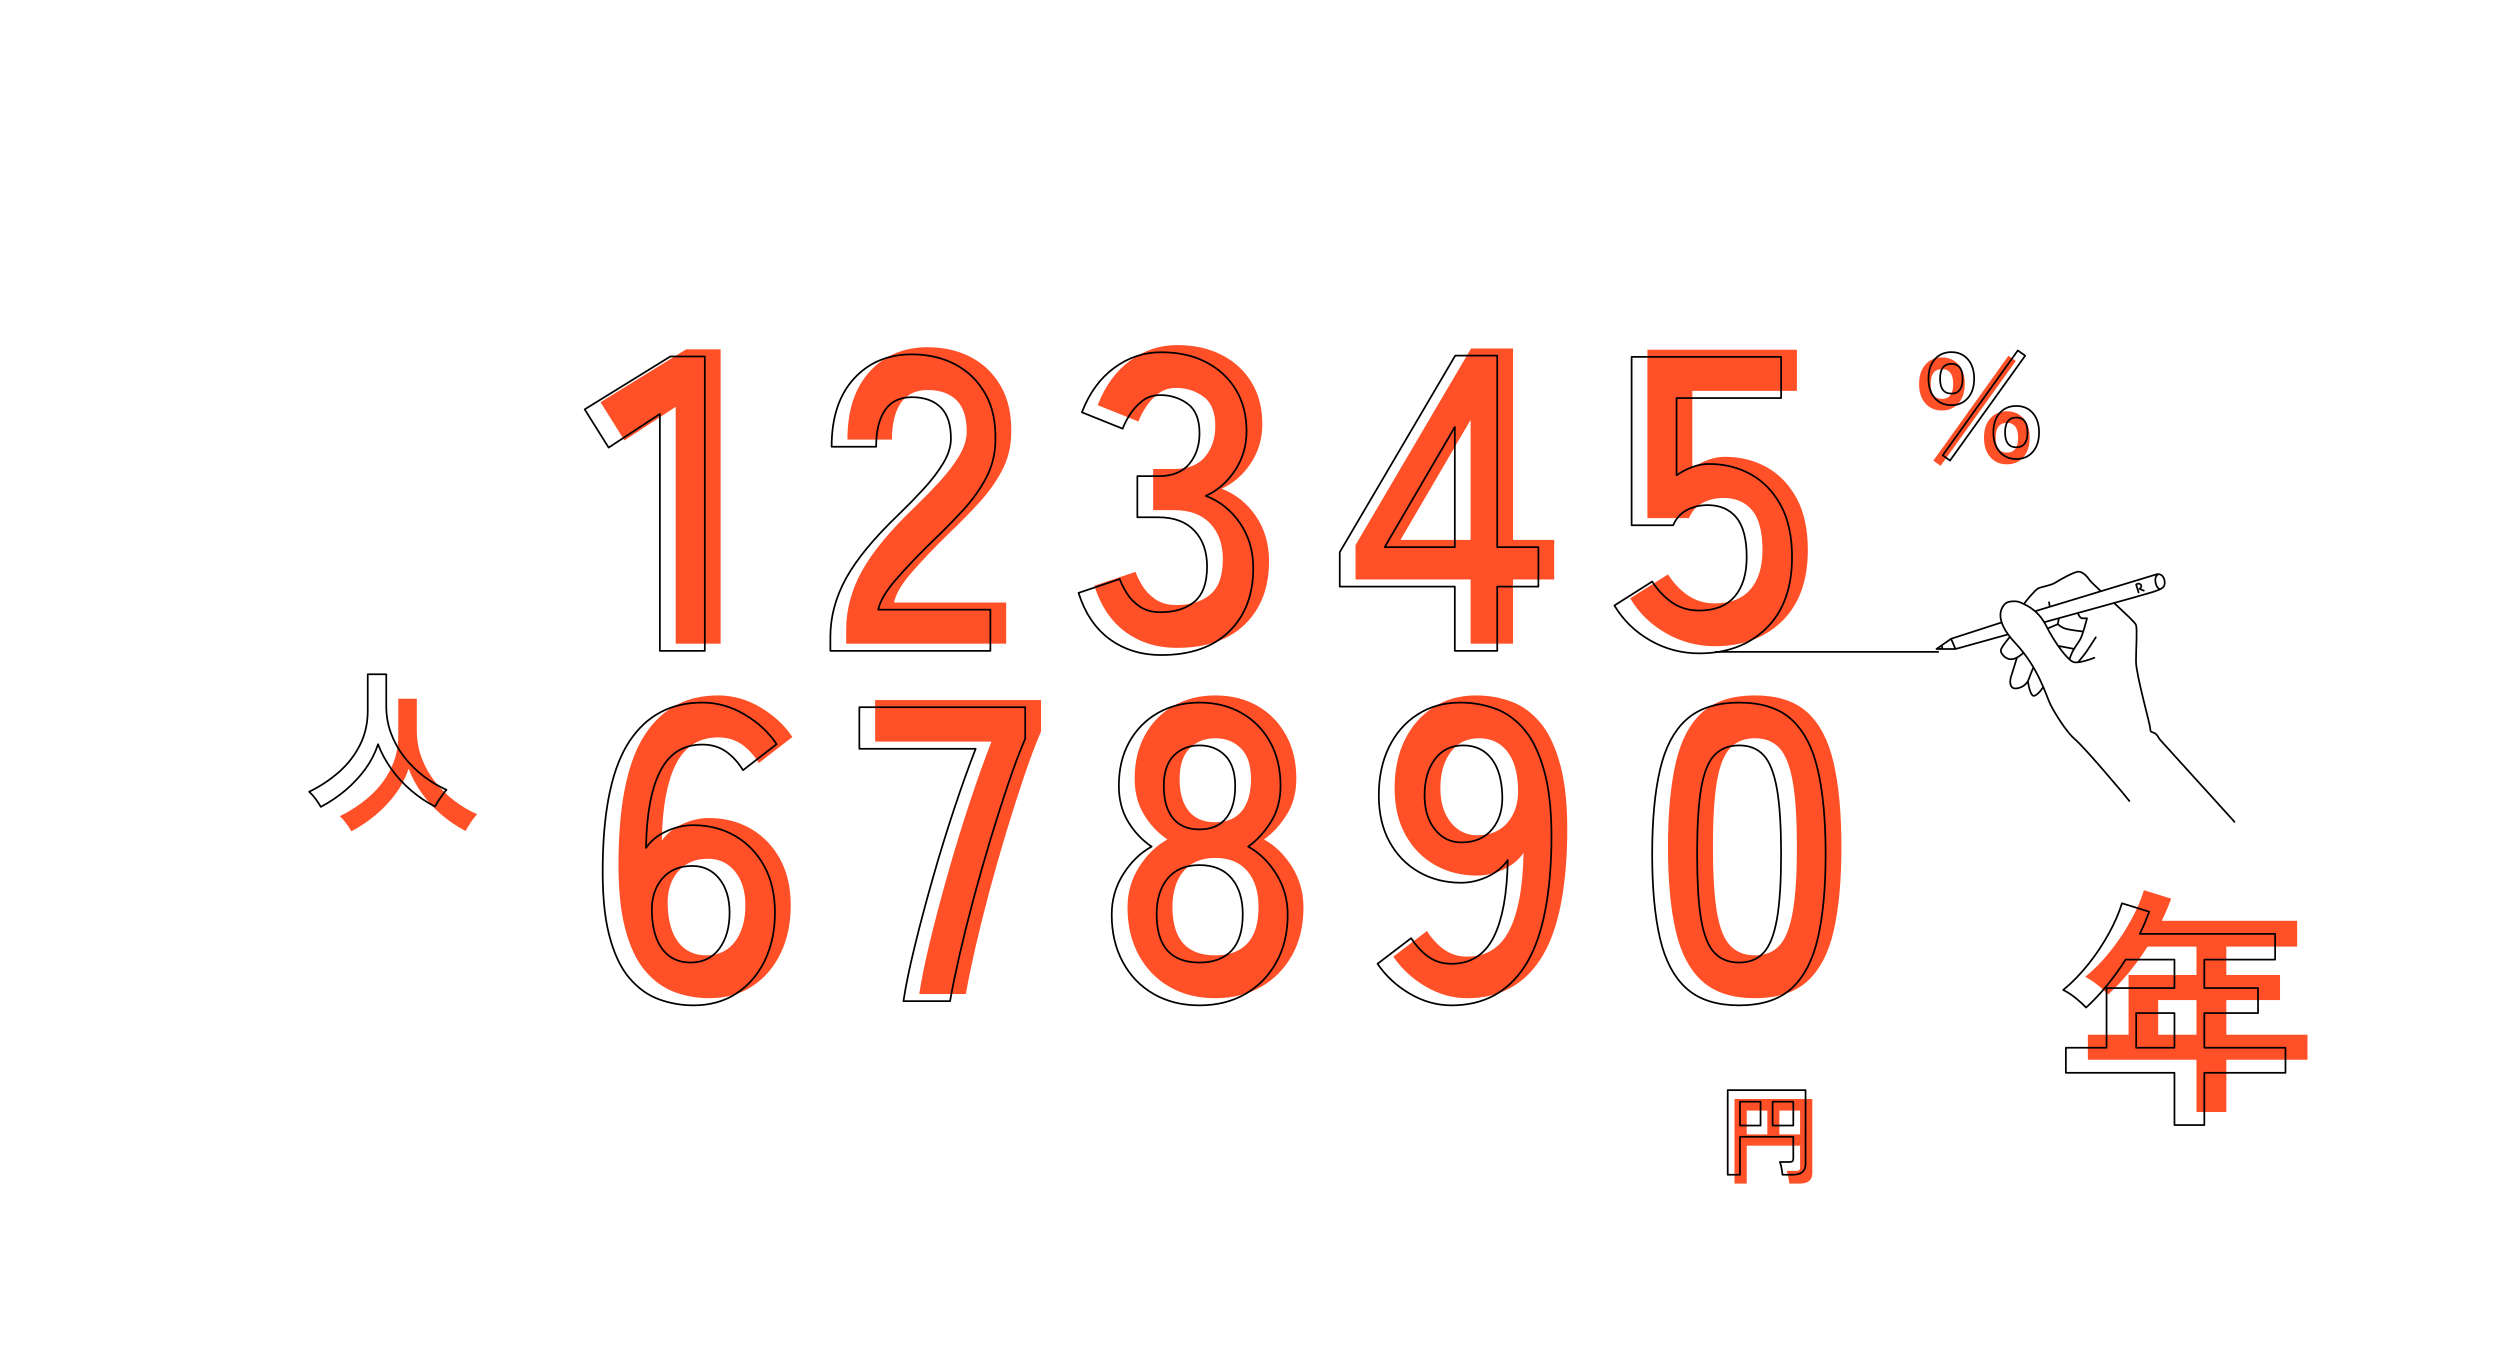 <svg xmlns="http://www.w3.org/2000/svg" width="1440" height="780" viewBox="0 0 1440 780"><defs><style>.cls-1{fill:none;stroke:#000;stroke-linecap:round;stroke-linejoin:round;}.cls-2{fill:#ff5028;stroke-width:0px;}</style></defs><path class="cls-2" d="M389.187,370.761v-136.425l-29.51,19.351-13.788-22.012,49.345-30.478h19.835v169.563h-25.882ZM487.392,370.761v-7.982c0-11.611,3.023-22.896,9.071-33.864,6.047-10.964,16.165-23.221,30.357-36.767,4.996-4.838,9.755-9.713,14.271-14.634,4.513-4.917,8.224-9.755,11.127-14.513,2.903-4.755,4.433-9.313,4.596-13.667.159-8.383-1.735-14.593-5.684-18.625-3.953-4.029-9.554-6.047-16.811-6.047-6.935,0-12.094,2.502-15.481,7.499-3.386,5-5.08,12.015-5.08,21.044h-25.64c0-16.77,4.271-29.832,12.82-39.186,8.545-9.35,19.672-14.029,33.38-14.029,9.351,0,17.696,1.935,25.035,5.805,7.336,3.87,13.1,9.517,17.295,16.932,4.191,7.419,6.126,16.532,5.805,27.333-.162,7.582-1.935,14.596-5.322,21.044-3.386,6.452-7.861,12.699-13.425,18.746-5.563,6.047-11.894,12.457-18.988,19.23-7.419,7.257-13.992,14.192-19.714,20.802-5.726,6.614-9.071,12.336-10.038,17.174h64.584v23.705h-92.159ZM677.997,373.18c-11.452,0-21.328-3.024-29.631-9.071-8.307-6.047-14.313-14.955-18.021-26.729l23.705-7.982c.805,2.26,2.094,4.879,3.87,7.861,1.772,2.986,4.271,5.605,7.498,7.861,3.224,2.26,7.257,3.386,12.094,3.386,8.224,0,14.755-2.014,19.593-6.047,4.838-4.029,7.257-10.802,7.257-20.319,0-8.545-2.419-15.398-7.257-20.56-4.838-5.159-11.773-7.74-20.802-7.74h-12.094v-23.705h12.094c8.062,0,14.03-2.377,17.9-7.136,3.87-4.755,5.805-10.602,5.805-17.537,0-8.062-2.298-13.746-6.894-17.053-4.596-3.303-9.796-4.959-15.602-4.959-4.195,0-7.74,1.172-10.643,3.507-2.903,2.34-5.284,5-7.136,7.982-1.856,2.986-3.186,5.605-3.991,7.861l-23.463-9.434c4.191-10.964,10.36-19.472,18.504-25.519,8.141-6.047,17.212-9.071,27.212-9.071,9.834,0,18.421,1.897,25.761,5.684,7.336,3.791,13.062,9.071,17.174,15.844,4.112,6.773,6.168,14.755,6.168,23.947,0,8.387-2.219,15.927-6.652,22.617-4.437,6.693-10.038,11.573-16.811,14.634,8.062,3.065,14.634,8.307,19.714,15.723,5.08,7.419,7.62,16.048,7.62,25.882,0,15.322-4.637,27.496-13.909,36.525-9.275,9.033-22.295,13.546-39.065,13.546ZM847.076,370.761v-37.009h-66.277v-19.835l66.519-113.203h24.189v110.301h23.705v22.737h-23.705v37.009h-24.431ZM806.68,311.014h40.395v-69.18l-40.395,69.18ZM987.851,372.212c-10.159,0-19.593-2.498-28.301-7.499-8.708-4.997-15.564-11.69-20.561-20.077l21.77-13.788c3.224,5,7.052,9.033,11.49,12.094,4.433,3.065,9.634,4.596,15.602,4.596,9.029,0,15.844-2.699,20.44-8.103,4.596-5.401,6.894-12.941,6.894-22.617,0-10.481-1.977-18.1-5.926-22.858-3.953-4.755-9.475-7.136-16.569-7.136-4.517,0-8.549.968-12.094,2.903-3.549,1.935-6.13,4.838-7.74,8.708h-23.947v-96.997h86.112v23.705h-60.23v44.507c2.74-1.935,5.722-3.507,8.95-4.717,3.224-1.209,6.448-1.814,9.676-1.814,9.029,0,17.133,2.018,24.31,6.047,7.173,4.033,12.899,10.001,17.174,17.9,4.271,7.903,6.41,17.82,6.41,29.752,0,17.578-4.921,31.204-14.755,40.879-9.838,9.676-22.738,14.513-38.702,14.513ZM408.538,574.961c-6.936,0-13.587-1.172-19.956-3.507-6.372-2.336-12.057-6.448-17.053-12.336-5-5.885-8.87-14.188-11.611-24.914-2.744-10.722-3.953-24.552-3.628-41.484.484-31.929,5.643-55.271,15.481-70.026,9.834-14.755,23.784-22.133,41.847-22.133,8.545,0,16.69,2.298,24.431,6.894,7.74,4.596,13.867,10.28,18.384,17.053l-19.351,14.997c-2.903-4.675-6.251-8.304-10.038-10.885-3.791-2.578-8.266-3.87-13.425-3.87-10.806,0-18.83,5-24.068,14.997-5.242,10.001-8.024,24.835-8.345,44.507,2.74-4.029,6.652-7.215,11.732-9.555,5.08-2.336,10.197-3.507,15.36-3.507,9.029,0,17.091,2.056,24.189,6.168,7.094,4.112,12.699,9.917,16.811,17.416,4.112,7.498,6.168,16.411,6.168,26.729s-1.935,19.514-5.805,27.575c-3.87,8.065-9.313,14.392-16.327,18.988-7.015,4.596-15.281,6.894-24.793,6.894ZM406.844,550.288c7.094,0,12.616-2.661,16.569-7.982,3.95-5.322,5.926-12.253,5.926-20.802,0-8.062-1.977-14.551-5.926-19.472-3.953-4.917-9.154-7.378-15.602-7.378-7.419,0-13.224,2.502-17.416,7.499-4.195,5-6.13,11.531-5.805,19.593.321,9.192,2.419,16.248,6.289,21.165,3.87,4.921,9.192,7.378,15.965,7.378ZM529.478,572.542c1.289-8.545,3.424-18.947,6.41-31.204,2.982-12.253,6.41-25.194,10.28-38.823,3.87-13.625,7.982-27.008,12.336-40.153,4.354-13.141,8.545-24.873,12.578-35.195h-67.003v-23.947h95.546v18.142c-3.065,7.098-6.289,15.643-9.676,25.64-3.386,10.001-6.814,20.723-10.28,32.171-3.469,11.452-6.735,22.9-9.796,34.348-3.065,11.452-5.768,22.295-8.103,32.534-2.34,10.242-4.154,19.071-5.442,26.487h-26.85ZM700.006,574.961c-10,0-18.788-2.177-26.366-6.531-7.582-4.354-13.508-10.481-17.779-18.383-4.275-7.899-6.41-17.012-6.41-27.333,0-8.545,2.215-16.327,6.652-23.342,4.433-7.015,9.876-12.295,16.327-15.844-5.484-3.708-10-8.504-13.546-14.392-3.549-5.885-5.322-12.778-5.322-20.681,0-9.513,1.973-17.858,5.926-25.035,3.949-7.173,9.434-12.778,16.448-16.811,7.015-4.029,15.035-6.047,24.068-6.047,9.192,0,17.295,2.018,24.31,6.047,7.015,4.033,12.495,9.638,16.448,16.811,3.95,7.177,5.926,15.522,5.926,25.035,0,7.903-1.814,14.797-5.442,20.681-3.628,5.888-8.024,10.685-13.183,14.392,6.448,3.549,11.853,8.829,16.207,15.844,4.354,7.015,6.531,14.797,6.531,23.342,0,10.484-2.177,19.634-6.531,27.454-4.354,7.824-10.322,13.909-17.9,18.263-7.582,4.354-16.369,6.531-26.366,6.531ZM700.006,550.288c8.062,0,14.23-2.298,18.504-6.894,4.271-4.596,6.41-11.569,6.41-20.923,0-8.708-2.139-15.602-6.41-20.681-4.275-5.08-10.443-7.619-18.504-7.619-7.903,0-13.992,2.54-18.262,7.619-4.275,5.08-6.41,11.973-6.41,20.681,0,18.546,8.224,27.817,24.673,27.817ZM700.006,473.61c6.773,0,11.89-2.177,15.36-6.531,3.466-4.354,5.201-10.481,5.201-18.383s-1.935-13.788-5.805-17.658c-3.87-3.87-8.791-5.805-14.755-5.805s-10.885,1.935-14.755,5.805c-3.87,3.87-5.805,9.759-5.805,17.658s1.731,14.029,5.2,18.383c3.466,4.354,8.587,6.531,15.36,6.531ZM845.137,574.961c-8.387,0-16.41-2.26-24.068-6.773-7.661-4.513-13.829-10.239-18.505-17.174l19.351-14.755c2.903,4.516,6.248,8.103,10.038,10.764,3.787,2.661,8.183,3.991,13.183,3.991,10.964,0,19.026-5.038,24.189-15.118,5.159-10.076,7.899-24.952,8.224-44.628-2.744,4.033-6.614,7.219-11.611,9.555-5,2.339-10.08,3.507-15.239,3.507-9.033,0-17.136-2.056-24.31-6.168-7.177-4.112-12.82-9.917-16.932-17.416-4.112-7.499-6.168-16.407-6.168-26.729,0-10.481,1.935-19.714,5.805-27.696,3.87-7.982,9.351-14.271,16.448-18.867,7.094-4.596,15.318-6.894,24.673-6.894,7.094,0,13.825,1.172,20.198,3.507,6.368,2.339,12.011,6.452,16.932,12.336,4.917,5.888,8.787,14.234,11.611,25.035,2.82,10.806,4.071,24.673,3.749,41.605-.646,31.77-5.847,55.029-15.602,69.785-9.759,14.755-23.747,22.133-41.968,22.133ZM850.943,481.108c7.578,0,13.463-2.54,17.658-7.619,4.192-5.08,6.127-11.648,5.805-19.714-.325-9.192-2.46-16.244-6.41-21.165-3.953-4.917-9.312-7.378-16.085-7.378-6.935,0-12.378,2.661-16.327,7.982-3.953,5.322-5.926,12.257-5.926,20.802,0,8.065,1.973,14.596,5.926,19.593,3.949,5,9.071,7.499,15.36,7.499ZM1010.828,574.961c-12.903,0-22.979-3.224-30.236-9.676-7.257-6.448-12.378-16.123-15.36-29.026-2.986-12.899-4.475-29.027-4.475-48.378s1.489-35.516,4.475-48.499c2.982-12.979,8.103-22.696,15.36-29.147,7.257-6.448,17.333-9.676,30.236-9.676s22.938,3.228,30.115,9.676c7.173,6.452,12.253,16.169,15.239,29.147,2.982,12.983,4.475,29.148,4.475,48.499s-1.493,35.478-4.475,48.378c-2.986,12.903-8.065,22.579-15.239,29.026-7.177,6.452-17.216,9.676-30.115,9.676ZM1010.828,550.288c5.964,0,10.681-1.894,14.15-5.684,3.466-3.787,6.006-10.197,7.619-19.23,1.61-9.029,2.419-21.528,2.419-37.493,0-16.123-.809-28.702-2.419-37.734-1.614-9.029-4.154-15.439-7.619-19.23-3.47-3.787-8.187-5.684-14.15-5.684s-10.726,1.897-14.271,5.684c-3.549,3.791-6.089,10.201-7.619,19.23-1.534,9.033-2.298,21.611-2.298,37.734,0,15.965.764,28.463,2.298,37.493,1.531,9.033,4.071,15.443,7.619,19.23,3.545,3.791,8.303,5.684,14.271,5.684Z"/><path class="cls-2" d="M1265.163,640.521v-30.098h-62.555v-14.425h23.441v-34.398h39.114v-16.367h-28.156c-3.329,5.271-6.914,10.242-10.75,14.911-3.838,4.67-7.837,8.901-11.998,12.691-1.48-1.571-3.398-3.329-5.756-5.271-2.358-1.942-4.833-3.559-7.42-4.855,5.084-4.161,9.893-9.085,14.425-14.772,4.53-5.687,8.482-11.603,11.859-17.754,3.375-6.148,5.895-11.95,7.559-17.407l15.673,4.855c-1.573,4.347-3.376,8.599-5.409,12.761h77.951v14.841h-40.779v16.367h30.931v14.425h-30.931v19.973h46.743v14.425h-46.743v30.098h-17.199ZM1243.11,595.998h22.054v-19.973h-22.054v19.973Z"/><path class="cls-1" d="M1252.49,648.033v-30.098h-62.555v-14.425h23.441v-34.398h39.114v-16.367h-28.156c-3.329,5.271-6.914,10.242-10.75,14.911-3.838,4.67-7.837,8.901-11.998,12.691-1.48-1.571-3.398-3.329-5.756-5.271-2.358-1.942-4.833-3.559-7.42-4.855,5.084-4.161,9.893-9.085,14.425-14.772,4.53-5.687,8.482-11.603,11.859-17.754,3.375-6.148,5.895-11.95,7.559-17.407l15.673,4.855c-1.573,4.347-3.376,8.599-5.409,12.761h77.951v14.841h-40.779v16.367h30.931v14.425h-30.931v19.973h46.743v14.425h-46.743v30.098h-17.199ZM1230.437,603.51h22.054v-19.973h-22.054v19.973Z"/><path class="cls-1" d="M380.086,374.887v-136.425l-29.51,19.351-13.788-22.012,49.345-30.478h19.835v169.563h-25.882ZM478.292,374.887v-7.982c0-11.611,3.023-22.896,9.071-33.864,6.047-10.964,16.165-23.221,30.357-36.767,4.996-4.838,9.755-9.713,14.271-14.634,4.513-4.917,8.224-9.755,11.127-14.513,2.903-4.755,4.433-9.313,4.596-13.667.159-8.383-1.735-14.593-5.684-18.625-3.953-4.029-9.554-6.047-16.811-6.047-6.935,0-12.094,2.502-15.481,7.499-3.386,5-5.08,12.015-5.08,21.044h-25.64c0-16.77,4.271-29.832,12.82-39.186,8.545-9.35,19.672-14.029,33.38-14.029,9.351,0,17.696,1.935,25.035,5.805,7.336,3.87,13.1,9.517,17.295,16.932,4.191,7.419,6.126,16.532,5.805,27.333-.162,7.582-1.935,14.596-5.322,21.044-3.386,6.452-7.861,12.699-13.425,18.746-5.563,6.047-11.894,12.457-18.988,19.23-7.419,7.257-13.992,14.192-19.714,20.802-5.726,6.614-9.071,12.336-10.038,17.174h64.584v23.705h-92.159ZM668.897,377.306c-11.452,0-21.328-3.024-29.631-9.071-8.307-6.047-14.313-14.955-18.021-26.729l23.705-7.982c.805,2.26,2.094,4.879,3.87,7.861,1.772,2.986,4.271,5.605,7.498,7.861,3.224,2.26,7.257,3.386,12.094,3.386,8.224,0,14.755-2.014,19.593-6.047,4.838-4.029,7.257-10.802,7.257-20.319,0-8.545-2.419-15.398-7.257-20.56-4.838-5.159-11.773-7.74-20.802-7.74h-12.094v-23.705h12.094c8.062,0,14.03-2.377,17.9-7.136,3.87-4.755,5.805-10.602,5.805-17.537,0-8.062-2.298-13.746-6.894-17.053-4.596-3.303-9.796-4.959-15.602-4.959-4.195,0-7.74,1.172-10.643,3.507-2.903,2.34-5.284,5-7.136,7.982-1.856,2.986-3.186,5.605-3.991,7.861l-23.463-9.434c4.191-10.964,10.36-19.472,18.504-25.519,8.141-6.047,17.212-9.071,27.212-9.071,9.834,0,18.421,1.897,25.761,5.684,7.336,3.791,13.062,9.071,17.174,15.844,4.112,6.773,6.168,14.755,6.168,23.947,0,8.387-2.219,15.927-6.652,22.617-4.437,6.693-10.038,11.573-16.811,14.634,8.062,3.065,14.634,8.307,19.714,15.723,5.08,7.419,7.62,16.048,7.62,25.882,0,15.322-4.637,27.496-13.909,36.525-9.275,9.033-22.295,13.546-39.065,13.546ZM837.975,374.887v-37.009h-66.277v-19.835l66.519-113.203h24.189v110.301h23.705v22.737h-23.705v37.009h-24.431ZM797.58,315.141h40.395v-69.18l-40.395,69.18ZM978.751,376.339c-10.159,0-19.593-2.498-28.301-7.499-8.708-4.997-15.564-11.69-20.561-20.077l21.77-13.788c3.224,5,7.052,9.033,11.49,12.094,4.433,3.065,9.634,4.596,15.602,4.596,9.029,0,15.844-2.699,20.44-8.103,4.596-5.401,6.894-12.941,6.894-22.617,0-10.481-1.977-18.1-5.926-22.858-3.953-4.755-9.475-7.136-16.569-7.136-4.517,0-8.549.968-12.094,2.903-3.549,1.935-6.13,4.838-7.74,8.708h-23.947v-96.997h86.112v23.705h-60.23v44.507c2.74-1.935,5.722-3.507,8.95-4.717,3.224-1.209,6.448-1.814,9.676-1.814,9.029,0,17.133,2.018,24.31,6.047,7.173,4.033,12.899,10.001,17.174,17.9,4.271,7.903,6.41,17.82,6.41,29.752,0,17.578-4.921,31.204-14.755,40.879-9.838,9.676-22.738,14.513-38.702,14.513ZM399.438,579.087c-6.936,0-13.587-1.172-19.956-3.507-6.372-2.336-12.057-6.448-17.053-12.336-5-5.885-8.87-14.188-11.611-24.914-2.744-10.722-3.953-24.552-3.628-41.484.484-31.929,5.643-55.271,15.481-70.026,9.834-14.755,23.784-22.133,41.847-22.133,8.545,0,16.69,2.298,24.431,6.894,7.74,4.596,13.867,10.28,18.384,17.053l-19.351,14.997c-2.903-4.675-6.251-8.304-10.038-10.885-3.791-2.578-8.266-3.87-13.425-3.87-10.806,0-18.83,5-24.068,14.997-5.242,10.001-8.024,24.835-8.345,44.507,2.74-4.029,6.652-7.215,11.732-9.555,5.08-2.336,10.197-3.507,15.36-3.507,9.029,0,17.091,2.056,24.189,6.168,7.094,4.112,12.699,9.917,16.811,17.416,4.112,7.498,6.168,16.411,6.168,26.729s-1.935,19.514-5.805,27.575c-3.87,8.065-9.313,14.392-16.327,18.988-7.015,4.596-15.281,6.894-24.793,6.894ZM397.744,554.415c7.094,0,12.616-2.661,16.569-7.982,3.95-5.322,5.926-12.253,5.926-20.802,0-8.062-1.977-14.551-5.926-19.472-3.953-4.917-9.154-7.378-15.602-7.378-7.419,0-13.224,2.502-17.416,7.499-4.195,5-6.13,11.531-5.805,19.593.321,9.192,2.419,16.248,6.289,21.165,3.87,4.921,9.192,7.378,15.965,7.378ZM520.378,576.668c1.289-8.545,3.424-18.947,6.41-31.204,2.982-12.253,6.41-25.194,10.28-38.823,3.87-13.625,7.982-27.008,12.336-40.153,4.354-13.141,8.545-24.873,12.578-35.195h-67.003v-23.947h95.546v18.142c-3.065,7.098-6.289,15.643-9.676,25.64-3.386,10.001-6.814,20.723-10.28,32.171-3.469,11.452-6.735,22.9-9.796,34.348-3.065,11.452-5.768,22.295-8.103,32.534-2.34,10.242-4.154,19.071-5.442,26.487h-26.85ZM690.906,579.087c-10,0-18.788-2.177-26.366-6.531-7.582-4.354-13.508-10.481-17.779-18.383-4.275-7.899-6.41-17.012-6.41-27.333,0-8.545,2.215-16.327,6.652-23.342,4.433-7.015,9.876-12.295,16.327-15.844-5.484-3.708-10-8.504-13.546-14.392-3.549-5.885-5.322-12.778-5.322-20.681,0-9.513,1.973-17.858,5.926-25.035,3.949-7.173,9.434-12.778,16.448-16.811,7.015-4.029,15.035-6.047,24.068-6.047,9.192,0,17.295,2.018,24.31,6.047,7.015,4.033,12.495,9.638,16.448,16.811,3.95,7.177,5.926,15.522,5.926,25.035,0,7.903-1.814,14.797-5.442,20.681-3.628,5.888-8.024,10.685-13.183,14.392,6.448,3.549,11.853,8.829,16.207,15.844,4.354,7.015,6.531,14.797,6.531,23.342,0,10.484-2.177,19.634-6.531,27.454-4.354,7.824-10.322,13.909-17.9,18.263-7.582,4.354-16.369,6.531-26.366,6.531ZM690.906,554.415c8.062,0,14.23-2.298,18.504-6.894,4.271-4.596,6.41-11.569,6.41-20.923,0-8.708-2.139-15.602-6.41-20.681-4.275-5.08-10.443-7.619-18.504-7.619-7.903,0-13.992,2.54-18.262,7.619-4.275,5.08-6.41,11.973-6.41,20.681,0,18.546,8.224,27.817,24.673,27.817ZM690.906,477.736c6.773,0,11.89-2.177,15.36-6.531,3.466-4.354,5.201-10.481,5.201-18.383s-1.935-13.788-5.805-17.658c-3.87-3.87-8.791-5.805-14.755-5.805s-10.885,1.935-14.755,5.805c-3.87,3.87-5.805,9.759-5.805,17.658s1.731,14.029,5.2,18.383c3.466,4.354,8.587,6.531,15.36,6.531ZM836.037,579.087c-8.387,0-16.41-2.26-24.068-6.773-7.661-4.513-13.829-10.239-18.505-17.174l19.351-14.755c2.903,4.516,6.248,8.103,10.038,10.764,3.787,2.661,8.183,3.991,13.183,3.991,10.964,0,19.026-5.038,24.189-15.118,5.159-10.076,7.899-24.952,8.224-44.628-2.744,4.033-6.614,7.219-11.611,9.555-5,2.339-10.08,3.507-15.239,3.507-9.033,0-17.136-2.056-24.31-6.168-7.177-4.112-12.82-9.917-16.932-17.416-4.112-7.499-6.168-16.407-6.168-26.729,0-10.481,1.935-19.714,5.805-27.696,3.87-7.982,9.351-14.271,16.448-18.867,7.094-4.596,15.318-6.894,24.673-6.894,7.094,0,13.825,1.172,20.198,3.507,6.368,2.339,12.011,6.452,16.932,12.336,4.917,5.888,8.787,14.234,11.611,25.035,2.82,10.806,4.071,24.673,3.749,41.605-.646,31.77-5.847,55.029-15.602,69.785-9.759,14.755-23.747,22.133-41.968,22.133ZM841.843,485.235c7.578,0,13.463-2.54,17.658-7.619,4.192-5.08,6.127-11.648,5.805-19.714-.325-9.192-2.46-16.244-6.41-21.165-3.953-4.917-9.312-7.378-16.085-7.378-6.935,0-12.378,2.661-16.327,7.982-3.953,5.322-5.926,12.257-5.926,20.802,0,8.065,1.973,14.596,5.926,19.593,3.949,5,9.071,7.499,15.36,7.499ZM1001.728,579.087c-12.903,0-22.979-3.224-30.236-9.676-7.257-6.448-12.378-16.123-15.36-29.026-2.986-12.899-4.475-29.027-4.475-48.378s1.489-35.516,4.475-48.499c2.982-12.979,8.103-22.696,15.36-29.147,7.257-6.448,17.333-9.676,30.236-9.676s22.938,3.228,30.115,9.676c7.173,6.452,12.253,16.169,15.239,29.147,2.982,12.983,4.475,29.148,4.475,48.499s-1.493,35.478-4.475,48.378c-2.986,12.903-8.065,22.579-15.239,29.026-7.177,6.452-17.216,9.676-30.115,9.676ZM1001.728,554.415c5.964,0,10.681-1.894,14.15-5.684,3.466-3.787,6.006-10.197,7.619-19.23,1.61-9.029,2.419-21.528,2.419-37.493,0-16.123-.809-28.702-2.419-37.734-1.614-9.029-4.154-15.439-7.619-19.23-3.47-3.787-8.187-5.684-14.15-5.684s-10.726,1.897-14.271,5.684c-3.549,3.791-6.089,10.201-7.619,19.23-1.534,9.033-2.298,21.611-2.298,37.734,0,15.965.764,28.463,2.298,37.493,1.531,9.033,4.071,15.443,7.619,19.23,3.545,3.791,8.303,5.684,14.271,5.684Z"/><line class="cls-1" x1="988.171" y1="375.485" x2="1116.4" y2="375.485"/><path class="cls-1" d="M1118.458,371.679l.383,2.134-3.119-.137,2.736-1.997M1209.699,340.156c-3.77-3.471-5.766-5.492-6.314-6.314-1.684-2.526-4.157-4.566-6.288-4.566s-10.55,4.566-13.076,6.25c-2.526,1.684-8.242,2.517-10.014,3.363-1.772.846-7.368,7.671-8.087,8.844M1218.118,347.733c6.36,5.84,11.791,10.956,12.208,12.208.842,2.526,0,13.471,0,21.048s8.419,37.044,8.28,39.144c-.139,2.1,1.823,1.267,3.337,2.802,1.513,1.534,1.012,1.833,2.816,3.783,1.803,1.95,42.299,46.642,42.299,46.642M1177.98,358.257s56.977-15.576,62.028-17.26c5.051-1.684,7.577-2.526,6.735-6.735-.842-4.21-4.307-3.523-4.307-3.523l-69.558,21.126M1243.467,330.652s-2.875.896-1.775,5.294c.842,3.368,2.526,3.368,2.526,3.368M1152.449,358.678l-28.625,9.261-8.419,5.893h10.945l30.309-8.419M1126.35,373.832l-2.526-5.893M1180.665,349.434l-.433-2.544M1192.019,379.725s.842-2.526,1.684-4.21c.842-1.684,2.526-4.21,4.21-6.735s4.21-12.629,4.21-12.629h-2.526c-1.684,0-2.526-2.526-2.526-2.526M1197.071,381.409s2.526-3.368,3.368-4.21c.842-.842,6.735-10.103,6.735-10.103M1185.891,356.247l-.607,3.273s1.684,1.684,4.21,2.526c2.526.842,10.103,1.684,10.103,1.684M1179.39,362.045l5.893-2.526M1194.384,373.698l-8.258-1.55M1206.332,378.883s-8.419,3.368-11.787,2.526c-3.368-.842-10.945-10.945-15.996-21.048-5.051-10.103-13.471-12.629-15.154-13.471-1.684-.842-6.735-.842-8.419.842-1.684,1.684-7.577,8.419,5.893,22.732,13.471,14.313,17.68,30.309,20.206,35.36s9.261,15.996,14.313,20.206c5.051,4.21,28.625,31.993,31.151,35.36M1157.501,367.097s-5.051,5.893-5.051,7.577,2.526,5.051,5.893,5.051,6.735-3.368,6.735-3.368M1161.71,378.883s-2.526,8.419-3.368,10.945c-.842,2.526-.842,6.735,2.526,6.735s6.735-2.526,7.577-5.051c.842-2.526,2.7-6.848,2.7-6.848M1168.066,392.363s1.221,9.252,3.747,8.41,5.051-5.051,5.051-5.051M1234.845,340.225l-2.482-1.045s1.829-1.306.653-2.482c-1.176-1.176-2.612,0-2.612,0l.657,2.089.78,2.483"/><path class="cls-2" d="M202.379,478.818c-.804-1.435-1.808-2.97-3.013-4.606-1.205-1.636-2.44-2.998-3.702-4.089,6.371-3.099,12.109-6.9,17.218-11.407,5.107-4.505,9.139-9.713,12.095-15.625,2.955-5.91,4.434-12.425,4.434-19.542v-21.091h10.675v18.164c0,5.74.947,11.105,2.841,16.098,1.894,4.993,4.477,9.556,7.748,13.688,3.271,4.132,6.973,7.763,11.105,10.89,4.132,3.129,8.465,5.697,12.999,7.705-1.091,1.205-2.281,2.755-3.573,4.649-1.291,1.894-2.311,3.558-3.056,4.993-4.879-2.526-9.469-5.624-13.774-9.297-4.304-3.672-8.079-7.776-11.321-12.31-3.243-4.533-5.811-9.297-7.705-14.291-1.665,5.165-4.162,10.001-7.49,14.506-3.329,4.506-7.175,8.581-11.536,12.224-4.362,3.644-9.011,6.758-13.946,9.341Z"/><path class="cls-1" d="M184.779,464.753c-.804-1.435-1.808-2.97-3.013-4.606-1.205-1.636-2.44-2.998-3.702-4.089,6.371-3.099,12.109-6.9,17.218-11.407,5.107-4.505,9.139-9.713,12.095-15.625,2.955-5.91,4.434-12.425,4.434-19.542v-21.091h10.675v18.164c0,5.74.947,11.105,2.841,16.098,1.894,4.993,4.477,9.556,7.748,13.688,3.271,4.132,6.973,7.763,11.105,10.89,4.132,3.129,8.465,5.697,12.999,7.705-1.091,1.205-2.281,2.755-3.573,4.649s-2.311,3.558-3.056,4.993c-4.879-2.526-9.469-5.624-13.774-9.297-4.304-3.672-8.079-7.776-11.321-12.31-3.243-4.533-5.811-9.297-7.705-14.291-1.665,5.165-4.162,10.001-7.49,14.506-3.329,4.506-7.175,8.581-11.536,12.224-4.362,3.644-9.011,6.758-13.946,9.341Z"/><path class="cls-2" d="M999.063,681.77v-48.736h44.84v42.581c0,4.103-2.485,6.156-7.455,6.156h-5.816c-.038-.641-.141-1.44-.311-2.4s-.358-1.892-.565-2.795c-.208-.904-.423-1.618-.649-2.146h5.478c.791,0,1.364-.131,1.722-.395.357-.263.537-.791.537-1.581v-12.537h-30.721v21.855h-7.06ZM1006.122,653.42h11.859v-13.723h-11.859v13.723ZM1024.927,653.42h11.916v-13.723h-11.916v13.723Z"/><path class="cls-1" d="M995.159,676.65v-48.736h44.84v42.581c0,4.103-2.485,6.156-7.455,6.156h-5.817c-.038-.641-.141-1.44-.311-2.4s-.358-1.892-.565-2.795c-.208-.904-.424-1.618-.65-2.146h5.478c.791,0,1.364-.131,1.722-.395.357-.263.536-.791.536-1.581v-12.537h-30.721v21.855h-7.059ZM1002.218,648.3h11.859v-13.723h-11.859v13.723ZM1021.023,648.3h11.916v-13.723h-11.916v13.723Z"/><path class="cls-2" d="M1118.588,236.447c-3.958,0-7.147-1.367-9.566-4.105-2.419-2.736-3.628-6.45-3.628-11.142s1.209-8.417,3.628-11.178c2.419-2.76,5.607-4.141,9.566-4.141,3.909,0,7.073,1.381,9.492,4.141,2.419,2.761,3.628,6.487,3.628,11.178s-1.209,8.405-3.628,11.142c-2.419,2.737-5.583,4.105-9.492,4.105ZM1118.588,229.777c4.3,0,6.45-2.859,6.45-8.576s-2.151-8.576-6.45-8.576c-4.35,0-6.524,2.859-6.524,8.576s2.174,8.576,6.524,8.576ZM1117.782,268.333l-4.178-3.005,43.247-60.399,4.251,3.005-43.32,60.399ZM1155.971,267.453c-3.958,0-7.147-1.381-9.566-4.141-2.419-2.76-3.628-6.487-3.628-11.178s1.209-8.404,3.628-11.142c2.419-2.736,5.608-4.105,9.566-4.105s7.134,1.369,9.529,4.105c2.394,2.737,3.592,6.45,3.592,11.142s-1.198,8.418-3.592,11.178c-2.395,2.76-5.571,4.141-9.529,4.141ZM1155.971,260.71c4.3,0,6.45-2.859,6.45-8.576s-2.151-8.576-6.45-8.576-6.45,2.859-6.45,8.576,2.15,8.576,6.45,8.576Z"/><path class="cls-1" d="M1123.998,233.391c-3.958,0-7.147-1.367-9.566-4.105-2.419-2.736-3.628-6.45-3.628-11.142s1.209-8.417,3.628-11.178c2.419-2.76,5.607-4.141,9.566-4.141,3.909,0,7.073,1.381,9.492,4.141,2.419,2.761,3.628,6.487,3.628,11.178s-1.209,8.405-3.628,11.142c-2.419,2.737-5.583,4.105-9.492,4.105ZM1123.998,226.721c4.3,0,6.45-2.859,6.45-8.576s-2.151-8.576-6.45-8.576c-4.35,0-6.524,2.859-6.524,8.576s2.174,8.576,6.524,8.576ZM1123.192,265.276l-4.178-3.005,43.247-60.399,4.251,3.005-43.32,60.399ZM1161.381,264.397c-3.958,0-7.147-1.381-9.566-4.141-2.419-2.76-3.628-6.487-3.628-11.178s1.209-8.404,3.628-11.142c2.419-2.736,5.608-4.105,9.566-4.105s7.134,1.369,9.529,4.105c2.394,2.737,3.592,6.45,3.592,11.142s-1.198,8.418-3.592,11.178c-2.395,2.76-5.571,4.141-9.529,4.141ZM1161.381,257.653c4.3,0,6.45-2.859,6.45-8.576s-2.151-8.576-6.45-8.576-6.45,2.859-6.45,8.576,2.15,8.576,6.45,8.576Z"/></svg>